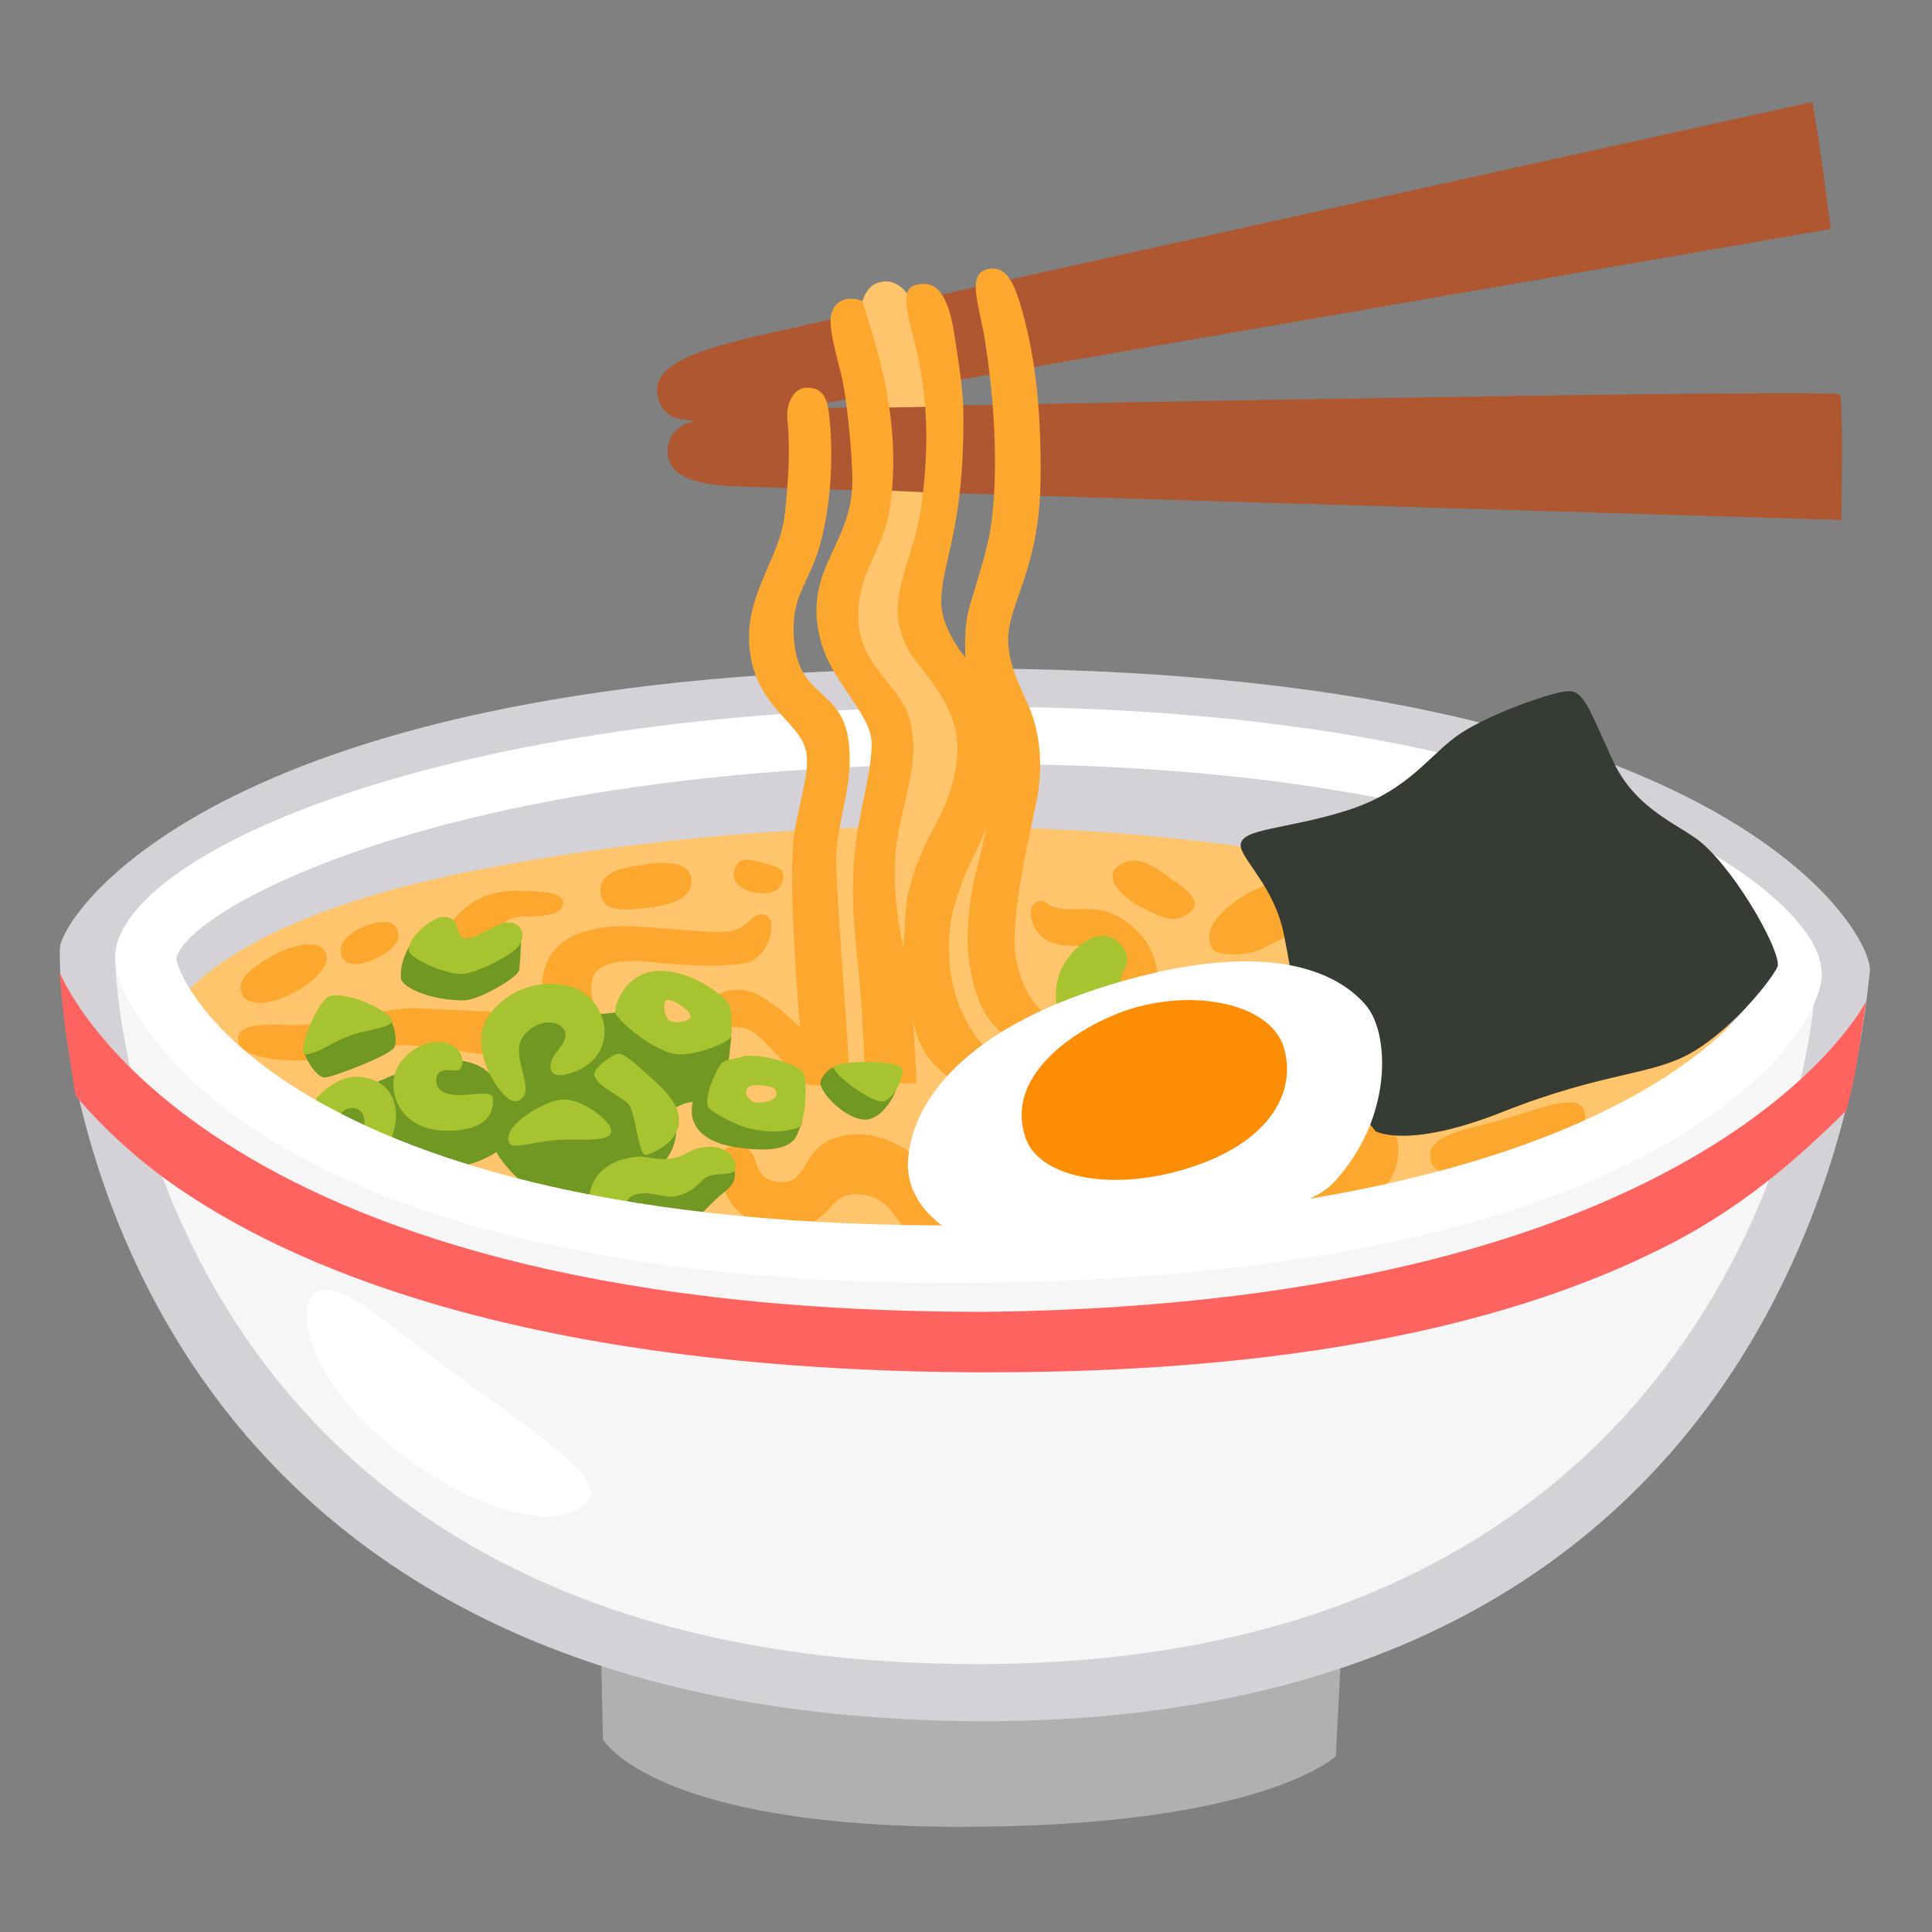 <svg width="128" height="128" style="enable-background:new 0 0 128 128;" xmlns="http://www.w3.org/2000/svg" xmlns:xlink="http://www.w3.org/1999/xlink"><rect width="100%" height="100%" fill="#808080" stroke="none"/><path d="M39.79,108.22l0.16,7.03c0,0,3.28,5.78,23.73,5.78c19.99,0,24.82-4.68,24.82-4.68l0.47-9.05 L39.79,108.22z" style="fill:#B0B0B0;"/><path d="M63.43,44.29C14.65,44.4,4.24,60.54,3.98,62.73s1.13,50.36,59.63,51.29 c56.89,0.91,59.86-46.71,60.27-49.63C124.22,61.98,114.43,44.18,63.43,44.29z" style="fill:#D4D2D6;"/><path d="M7.63,63.26c0,5.03,4.06,46.99,57.14,46.99c52.93,0,55.89-45.74,55.42-44.96 c-0.47,0.78-11.87,9.99-11.87,9.99s-15.61,5.62-16.86,5.93c-1.25,0.31-32.63,2.19-32.63,2.19l-31.22-4.84c0,0-13.74-7.81-14.68-8.74 S7.63,62.79,7.63,63.26z" style="fill:#F6F6F6;"/><path d="M65.55,90.92c-0.3,0-0.6,0-0.9,0c-28.31-0.15-44.2-6.29-52.82-12.19c-3-2.05-5.36-4.4-6.81-6.13 C4.99,72.56,4.84,71.5,4.45,69c-0.35-2.23-0.49-4.56-0.49-4.56c0.1,0.2,8.88,22.36,60.71,22.47c0.29,0,0.59,0.01,0.87,0 c47.9-0.62,57.97-20.37,58.09-20.55c0,0-0.35,2.51-0.64,4.22c-0.28,1.59-0.66,3-0.7,3.04c-2.51,2.43-6.19,6.01-11.69,8.83 C101.82,86.97,88.05,90.92,65.55,90.92z" style="fill:#FF635F;"/><path d="M11.35,67.1c0,0,2.6-5.94,19.8-9.36c24.25-4.83,47.51-3.07,60.57,0.11 c10.37,2.53,23.48,10.42,23.48,10.42l-6.03,6.14l-28.42,8.12c0,0-25.68,0.99-26.66,0.99c-0.99,0-11.08-2.19-14.81-2.85 c-3.73-0.66-16.57-4.06-16.57-4.06L11.35,67.1z" style="fill:#FEC56C;"/><path d="M89.73,73.57c0,0,2.8,0.19,2.9,2.42c0.1,2.42-1.57,3.09-1.57,3.09l-4.65,0.71L89.73,73.57z" style="fill:#FCA72E;"/><path d="M96.14,77.79c0,0-1.52,0-1.38-1.38c0.14-1.38,3.13-1.71,5.13-2.33s4.08-1.42,4.8-0.85 c0.71,0.57,0,1.99,0,1.99L96.14,77.79z" style="fill:#FCA72E;"/><path d="M48.27,76.02c-1.11,0.19-0.92,5,3.16,5.27c4.08,0.26,3.05-2.42,5.62-2.16s2.48,3.08,4.32,3.14 s5.53-1.84,5.53-1.84l-5.92-3.55c0,0-2.8-2.65-5.88-1.4c-2.02,0.82-1.61,3.05-3.53,2.83C49.27,78.04,50.9,75.56,48.27,76.02z" style="fill:#FCA72E;"/><path d="M15.8,69.14c0.16,0.61,2.26,1.54,6.19,0.9c3.93-0.63,3.66-0.95,5.96-0.72s4.25,0.72,5.46,0.45 c1.22-0.27,0.5-2.66,0.5-2.66s-5.15-0.27-6.55-0.32c-1.4-0.05-6.14,1.13-7.72,1.13S15.39,67.6,15.8,69.14z" style="fill:#FCA72E;"/><path d="M16.07,65.93c0.51,0.85,2.08,0.54,3.43-0.18c1.35-0.72,2.57-1.9,1.99-2.75 c-0.59-0.86-2.39-0.27-3.43,0.32C17.02,63.9,15.44,64.89,16.07,65.93z" style="fill:#FCA72E;"/><path d="M22.66,63.4c0.27,0.59,1.17,0.68,2.44,0c1.26-0.68,1.49-1.26,1.17-1.9s-1.35-0.45-2.21-0.09 C23.2,61.78,22.26,62.5,22.66,63.4z" style="fill:#FCA72E;"/><path d="M29.84,63.18c-0.41-0.54-0.5-1.63,0.63-2.71c1.13-1.08,2.39-1.49,3.97-1.45 c1.58,0.05,3.07,0.09,2.85,0.95c-0.23,0.86-2.16,0.72-2.85,0.77c-1.4,0.09-1.35,1.26-1.35,1.26l-2.03,1.76L29.84,63.18z" style="fill:#FCA72E;"/><path d="M39.78,59.16c0.12,1.32,1.63,1.17,3.39,0.95c1.76-0.23,2.8-0.81,2.62-1.94 c-0.18-1.13-1.81-1.08-2.98-0.9C41.63,57.44,39.64,57.62,39.78,59.16z" style="fill:#FCA72E;"/><path d="M48.68,57.53c-0.27,0.77,0.27,1.49,1.54,1.63c1.26,0.14,1.58-0.46,1.67-0.95 c0.14-0.77-0.77-0.86-1.35-1.04C49.8,56.94,48.96,56.71,48.68,57.53z" style="fill:#FCA72E;"/><path d="M80.29,62.81c0.28,0.56,2.35,0.59,3.52-0.05c1.17-0.63,4.52-2.08,4.52-2.08l-2.53-2.57 c0,0-1.99,0.27-3.66,1.4S79.75,61.73,80.29,62.81z" style="fill:#FCA72E;"/><path d="M74.01,57.44c-0.95,0.8,0.45,2.12,1.76,2.75c1.31,0.63,2.03,1.04,3.07,0.27 c1.04-0.77-0.68-1.85-1.58-2.48S75.14,56.49,74.01,57.44z" style="fill:#FCA72E;"/><path d="M68.82,59.7c-0.98,0.3-0.53,2.17,0.77,2.71c1.4,0.59,2.26-0.18,3.39,0.72 c1.13,0.9,0.77,3.03,0.77,3.03l2.94-1.13c0,0,0.12-1.76-1.13-3.12c-1.63-1.76-2.89-1.72-4.47-1.67 C69.22,60.29,69.4,59.52,68.82,59.7z" style="fill:#FCA72E;"/><path d="M36.03,66.07c0,0-0.41-1.22,0.36-2.62c0.77-1.4,2.44-1.99,4.52-2.08s6.59,0.63,7.72,0.27 c1.13-0.36,1.31-1.35,2.12-0.99c0.81,0.36,0.23,2.85-1.4,3.16c-1.63,0.32-4.74,0.09-6.37-0.09c-1.63-0.18-3.39,0.05-3.7,1.04 s0.23,2.44,0.23,2.44S35.8,65.66,36.03,66.07z" style="fill:#FCA72E;"/><path d="M21.65,74.16l0.05-1.08l2.3-0.98l1.97-0.84l4.27-1.03c0,0,1.22,0.09,1.92,0.66 c0.7,0.56,1.5,1.5,1.5,0.94c0-0.56,0.01-4.59,0.26-4.71c0.25-0.12,4.52-0.64,4.52-0.64l1.08,0.73l1.59-0.16l2.91,1.5 c0,0,2.72,0.05,3,0.14c0.28,0.09,1.52-0.82,1.42,0.12s-0.3,2.79-0.3,2.79l1.59,2.06c0,0,3.75,0.27,3.37,0.84 c-0.37,0.56-0.07,2.07-4.08,1.55c-3.99-0.51-3.11-3.05-3.11-3.05s-0.62,0.02-1.32,0.49c-0.1,0.07,0.92,1.84-0.76,3.71 c-0.46,0.51,4.67-0.07,4.67-0.07s0.61,0.98-0.37,1.73c-0.98,0.75-2.16,2.11-2.16,2.11s-10.5-0.7-10.64-1.03s-0.67-1.55-0.67-1.55 s-1.16-0.95-1.77-2.06c-0.61,0.41-1.73,0.89-2.67,0.98C29.29,77.39,21.08,73.08,21.65,74.16z" style="fill:#709823;"/><path d="M20.73,73.06c0,0,1.46-2.1,3.49-1.66s2.06,2.13,2,2.88c-0.04,0.41-0.34,1.35-0.34,1.35l-1.86-0.58 c0,0,0.47-1.29-0.41-1.59c-0.88-0.3-1.22,0.71-1.22,0.71L20.73,73.06z" style="fill:#A7C32F;"/><path d="M30.41,70.89c-0.17,0.13-1.35-0.27-1.49,0.47c-0.17,0.93,0.71,1.29,1.9,1.18 c1.18-0.1,1.79-0.2,1.83,0.24s0.1,2.17-3.08,2.13c-3.18-0.03-3.99-2.71-3.25-4.16c0.58-1.13,2-1.96,3.22-1.66 C30.75,69.4,30.82,70.59,30.41,70.89z" style="fill:#A7C32F;"/><path d="M34.61,72.75c0.68-0.68-0.51-2.47-0.17-3.62c0.3-1.02,1.79-1.79,2.67-1.18s-0.1,1.52-0.41,2 s-0.51,1.56,0.85,1.22c1.35-0.34,2.27-1.18,2.47-2.4c0.2-1.22-0.51-2.61-1.73-3.22c-1.08-0.54-3.99-0.81-5.86,1.66 c-1.01,1.34-0.47,3.28,0.37,4.57C33.66,73.06,34.2,73.16,34.61,72.75z" style="fill:#A7C32F;"/><path d="M39.65,79.73c1.22,0.17,1.83,0,1.83,0s0.15-0.86,1.69-0.64c0.83,0.11,1.32,0.44,2.44-0.14 c0.72-0.37,0.91-0.95,1.49-1.08c0.58-0.14,1.39,0,1.59-0.37s-0.32-1.78-2.1-1.49c-1.05,0.17-1.18,0.61-2.1,0.74 c-1.43,0.21-1.65-0.41-3.25,0.07c-2.03,0.61-2.06,2.06-2.27,2.5C38.77,79.76,39.65,79.73,39.65,79.73z" style="fill:#A7C32F;"/><path d="M63.16,84.99c-32.93,0-46.36-9.02-51.46-14.44c-2.44-2.6-4.2-5.42-4.07-7.26v-0.06 c0.45-6.46,20.56-16,55.25-16.39c31.45-0.36,49.77,7.23,55.87,13.84c1.4,1.51,2.05,2.91,1.93,4.15 c-0.38,4.17-11.03,19.82-56.21,20.15C64.03,84.99,63.59,84.99,63.16,84.99z M11.68,63.5c0.07,0.79,1.9,5.25,9.49,9.52 c6.77,3.82,19.76,8.37,43.27,8.16c41.13-0.3,51.99-13.86,52.44-16.61c-0.58-1.99-13.43-14.4-53.97-13.94 C28.4,51.03,12.19,60.51,11.68,63.5z M116.9,64.63L116.9,64.63L116.9,64.63z" style="fill:#FFFFFF;"/><path d="M120.05,6.76c0.22,0.55,1.25,8.41,1.25,8.41l-68.74,11.9c0,0,69.13-1.37,69.35-0.93 c0.22,0.44,0.09,8.31,0.09,8.31s-71.47-2.13-73.44-2.23c-2.61-0.13-4.39-0.71-4.33-2.42c0.07-1.85,2.29-2.03,2.29-2.03 s-2.42,0.57-2.92-1.41c-0.51-1.97,1.94-2.98,6-3.97C53.64,21.42,120.05,6.76,120.05,6.76z" style="fill:#AE5731;"/><path d="M58.62,32.49c0,0-1.34,3.71-2.05,4.93c-0.71,1.22-1.71,3.64-0.59,4.85c1.12,1.22,2.82,4.58,2.92,5.8 c0.1,1.22-1.42,7.71-1.42,7.71l1.42,8.11c0,0,2.33-0.51,2.33-0.91s3.75-11.16,3.75-11.16l0.1-4.67c0,0-4.77-6.09-4.56-7.3 c0.2-1.22,1.29-6.3,1.29-7.21C60.15,32.57,58.62,32.49,58.62,32.49z" style="fill:#FEC56C;"/><path d="M47.23,66.07c0,0,1.22-0.86,2.62-0.32c1.4,0.54,3.15,2.3,3.15,2.3s-0.75-8.44-0.45-12.19 c0.18-2.22,1.22-4.65,0.83-6.19c-0.49-1.88-3.25-2.87-3.7-6.52c-0.46-3.65,1.96-6.05,2.3-8.98c0.45-3.9,0.25-5.62,0.18-6.47 c-0.07-0.85,0.35-2.02,1.32-2.02c0.98,0,1.28,0.65,1.41,1.5s0.52,4.54-0.46,8.54c-0.73,2.98-2.12,3.61-1.81,6.82 c0.38,3.9,3.3,2.98,3.64,6.89c0.23,2.6-0.67,4.56-0.85,7.06c-0.13,1.89,0.93,13.71,0.8,14.37s-1.91,1.37-2.83,0.91 c-0.91-0.46-2.8-3.33-4.04-3.65s-3.46,0.33-3.46,0.33L47.23,66.07z" style="fill:#FCA72E;"/><path d="M70.19,67.52c0,0-0.63-1.85,0.16-3.38c0.79-1.53,2.27-2.53,3.32-2s1.19,1.56,0.84,2.06 c-0.37,0.53-0.37,1.37-0.37,1.37L70.19,67.52z" style="fill:#A7C32F;"/><path d="M26.56,64.78c0.04,0.7,2.19,1.55,4.27,1.49c0.89-0.03,3.49-1.49,3.57-2.01 c0.07-0.52,0.15-2.49,0.15-2.49l-7.38,0.85C27.17,62.62,26.49,63.62,26.56,64.78z" style="fill:#709823;"/><path d="M21.76,67c0,0-1.8,2.14-1.61,2.74c0.19,0.59,0.87,1.69,1.39,1.65s4.42-1.49,4.61-2.04 c0.19-0.56-0.07-1.75-0.52-1.97C25.18,67.15,21.76,67,21.76,67z" style="fill:#709823;"/><path d="M21.84,65.99c-0.74,0.19-2.36,3.97-1.52,3.86c0.89-0.11,1.64-0.82,2.94-1.26 c1.3-0.45,2.68-0.48,2.71-0.97S23.2,65.65,21.84,65.99z" style="fill:#A7C32F;"/><path d="M27.15,63.13c0.31,0.49,2.64,1.56,3.68,1.38c1.04-0.19,3.08-1.26,3.49-1.78 c0.41-0.52,0.48-1.41-0.45-1.6c-0.93-0.19-2.64,1.41-3.2,1c-0.56-0.41-0.19-1.26-1.15-1.38C28.57,60.64,26.71,62.43,27.15,63.13z" style="fill:#A7C32F;"/><path d="M33.77,75.77c0.27,0.42,1.93-0.26,3.68-0.26c1.75,0,2.97,0.07,3.05-0.56 c0.07-0.63-2.08-2.34-3.46-2.08C35.66,73.13,33.14,74.77,33.77,75.77z" style="fill:#A7C32F;"/><path d="M39.38,71.23c0.1,0.69,1.67,1.34,2.23,1.9c0.56,0.56,0.63,3.6,1.26,3.38 c0.63-0.22,2.08-0.89,2.12-2.27c0.04-1.38-1.71-2.68-2.27-3.2c-0.56-0.52-1.41-1.3-1.78-1.23S39.31,70.71,39.38,71.23z" style="fill:#A7C32F;"/><path d="M49.15,70.01c-1.18,0.32-1.23,0.11-1.64,0.89c-0.41,0.78-0.89,2.16-0.52,2.53 c0.37,0.37,1.84,1.18,2.86,1.38c1.6,0.3,2.42,0.11,3.1-0.13c0.34-0.12,0.66-3.21,0.21-3.7S50.27,69.71,49.15,70.01z" style="fill:#A7C32F;"/><path d="M49.56,72.05c-0.33,0.33,0.07,0.85,0.37,0.97c0.3,0.11,1.08-0.04,1.34-0.22 c0.26-0.19,0.26-0.67-0.19-0.78C50.64,71.9,49.82,71.79,49.56,72.05z" style="fill:#FEC56C;"/><path d="M40.76,67.07c0.02,0.45,2.79,2.86,4.35,2.79c1.56-0.07,3.23-0.89,3.31-1.15 c0.07-0.26,0.11-1.82-0.15-2.23c-0.26-0.41-2.19-2.08-4.42-2.16C41.61,64.25,40.72,66.37,40.76,67.07z" style="fill:#A7C32F;"/><path d="M44.12,66.29c-0.24,0.16-0.09,1.14,0.25,1.33c0.33,0.19,1.18,0.12,1.37-0.21 C45.92,67.07,44.49,66.04,44.12,66.29z" style="fill:#FEC56C;"/><path d="M82.2,56.04c0.05,0.9,2.23,2.72,2.86,5.86c0.63,3.14,1.19,6.97,1.19,6.97l4.88,6.07 c0,0,2.06,1.25,8.44-1.28c6.87-2.72,10-2.37,12.72-4.05c2.72-1.67,5.12-4.78,5.47-5.55c0.35-0.77-2.53-6.06-5.01-8.21 c-1.35-1.17-4.38-2.14-5.91-5.49c-1.53-3.35-1.9-4.5-2.81-4.57c-0.91-0.07-5.23,1.46-7.25,2.79c-2.02,1.32-3.35,3.76-7.46,5.09 C85.19,54.99,82.13,54.85,82.2,56.04z" style="fill:#363B34;"/><path d="M58.12,18.75c-1.18,0.42-1.16,2.37-1.16,2.37l1.11,5.89l3.56-0.06c0,0-0.59-3.88-0.53-4.73 C61.16,21.37,60.19,18.02,58.12,18.75z" style="fill:#FEC56C;"/><path d="M65.31,17.87c-1.26,0.4-0.4,2.48-0.05,4.71c0.92,5.87,0.73,10.46,0.32,12.69 c-0.42,2.23-1.3,4.47-1.5,5.58c-0.21,1.12-0.12,2.72-0.12,2.72s-1.6-1.89-1.6-3.66c0-2.48,1.27-4.34,1.45-10.55 c0.1-3.37-0.16-4.28-0.58-7.19c-0.49-3.35-1.63-3.6-2.68-3.25c-1.05,0.35-0.19,2.69,0.13,4.08c0.51,2.18,0.69,4.13,0.69,5.95 s-0.2,4.85-0.84,6.91c-0.99,3.24-1.55,4.73-0.49,6.94c0.74,1.53,3.53,3.73,3.39,7.04c-0.07,1.7-0.63,3.18-1.28,4.46 c-0.6,1.17-1.6,2.89-2.04,5.17c-0.14,0.74-0.24,3.33-0.24,3.33s-1.12-4.32-0.28-8.02c0.84-3.69,1.22-5.09,0.66-7.18 c-0.56-2.09-3.22-3.45-3.37-6.41c-0.17-3.35,1.63-4.45,2.09-7.62c0.52-3.57-0.01-6.76-0.51-9c-0.31-1.4-1.33-4.63-1.33-4.63 s-1.48-0.64-2.01,0.73c-0.34,0.87,0.37,3.08,0.68,4.44c0.26,1.14,0.66,4.7,0.67,6.67c0.01,2.11-0.72,3.47-1.42,5 c-0.7,1.53-1.48,3.43-0.49,6.26c0.83,2.35,3.11,4.35,3.18,6.09c0.07,1.74-0.76,4.4-1.06,6.91c-0.42,3.42,0.02,6.27,0.28,9.13 c0.18,1.95,0.38,6.59,0.38,6.59s3.35,0.03,3.36,0c0.07-0.19-0.26-4.85-0.26-4.85s-0.03,1.6,1.05,3.14c0.57,0.81,2.23,2.02,2.23,2.02 l2.42-1.98c0,0-1.6-0.78-2.69-3.74c-0.65-1.76-0.82-4.36-0.19-6.45c0.63-2.09,1.03-2.71,1.33-3.37c0.39-0.85,0.76-1.63,0.76-1.63 s-0.29,1.36-0.71,2.97c-0.42,1.6-0.6,3.91-0.51,5.14c0.12,1.58,0.64,3.83,1.76,4.95c1.12,1.12,1.88,1.74,1.88,1.74l2.43-1.86 c0,0-2.35-0.91-2.91-4.49c-0.41-2.63,1.04-8.5,1.39-10.31c0.35-1.81,0.38-3.89-0.4-5.95c-0.44-1.17-1.78-3.29-1.43-5.45 c0.35-2.16,2.02-4.5,2.09-9.8s-0.49-8.87-1.36-11.73C67.17,18.78,66.64,17.45,65.31,17.87z" style="fill:#FCA72E;"/><path d="M63.02,81.59c0,0-3.07-1.6-2.86-4.74c0.21-3.14,2.76-8.46,13.73-11.71 c10.81-3.21,15.13-0.35,16.66,1.53c1.47,1.8,1.81,7.32-2.16,11.64C84.43,82.63,63.02,81.59,63.02,81.59z" style="fill:#FFFFFF;"/><path d="M67.97,75.45c0.96,2.65,6.02,3.63,11.36,1.74c4.74-1.67,6.62-4.81,5.72-7.81 c-0.91-3-6.41-4.04-11.01-2.23C70.96,68.37,66.51,71.41,67.97,75.45z" style="fill:#FE8D06;"/><path d="M20.77,85.75c-1.24,1.07-0.22,6.21,6.15,10.83c6.37,4.62,10.99,4.56,12.14,2.69 c0.87-1.41-4.07-4.73-8.57-7.97C26,88.06,22.37,84.38,20.77,85.75z" style="fill:#FFFFFF;"/><path d="M54.36,71.87c0.24,0.87,1.93,2.42,3.08,2.3c1.15-0.11,2.08-1.96,2-2.37 c-0.07-0.41-3.93-1.05-4.19-1.08S54.25,71.46,54.36,71.87z" style="fill:#709823;"/><path d="M59.75,70.78c0.24,0.4-0.54,2.2-1.33,2.2s-3.26-1.83-3.17-2.27C55.34,70.28,59.37,70.16,59.75,70.78z " style="fill:#A7C32F;"/></svg>